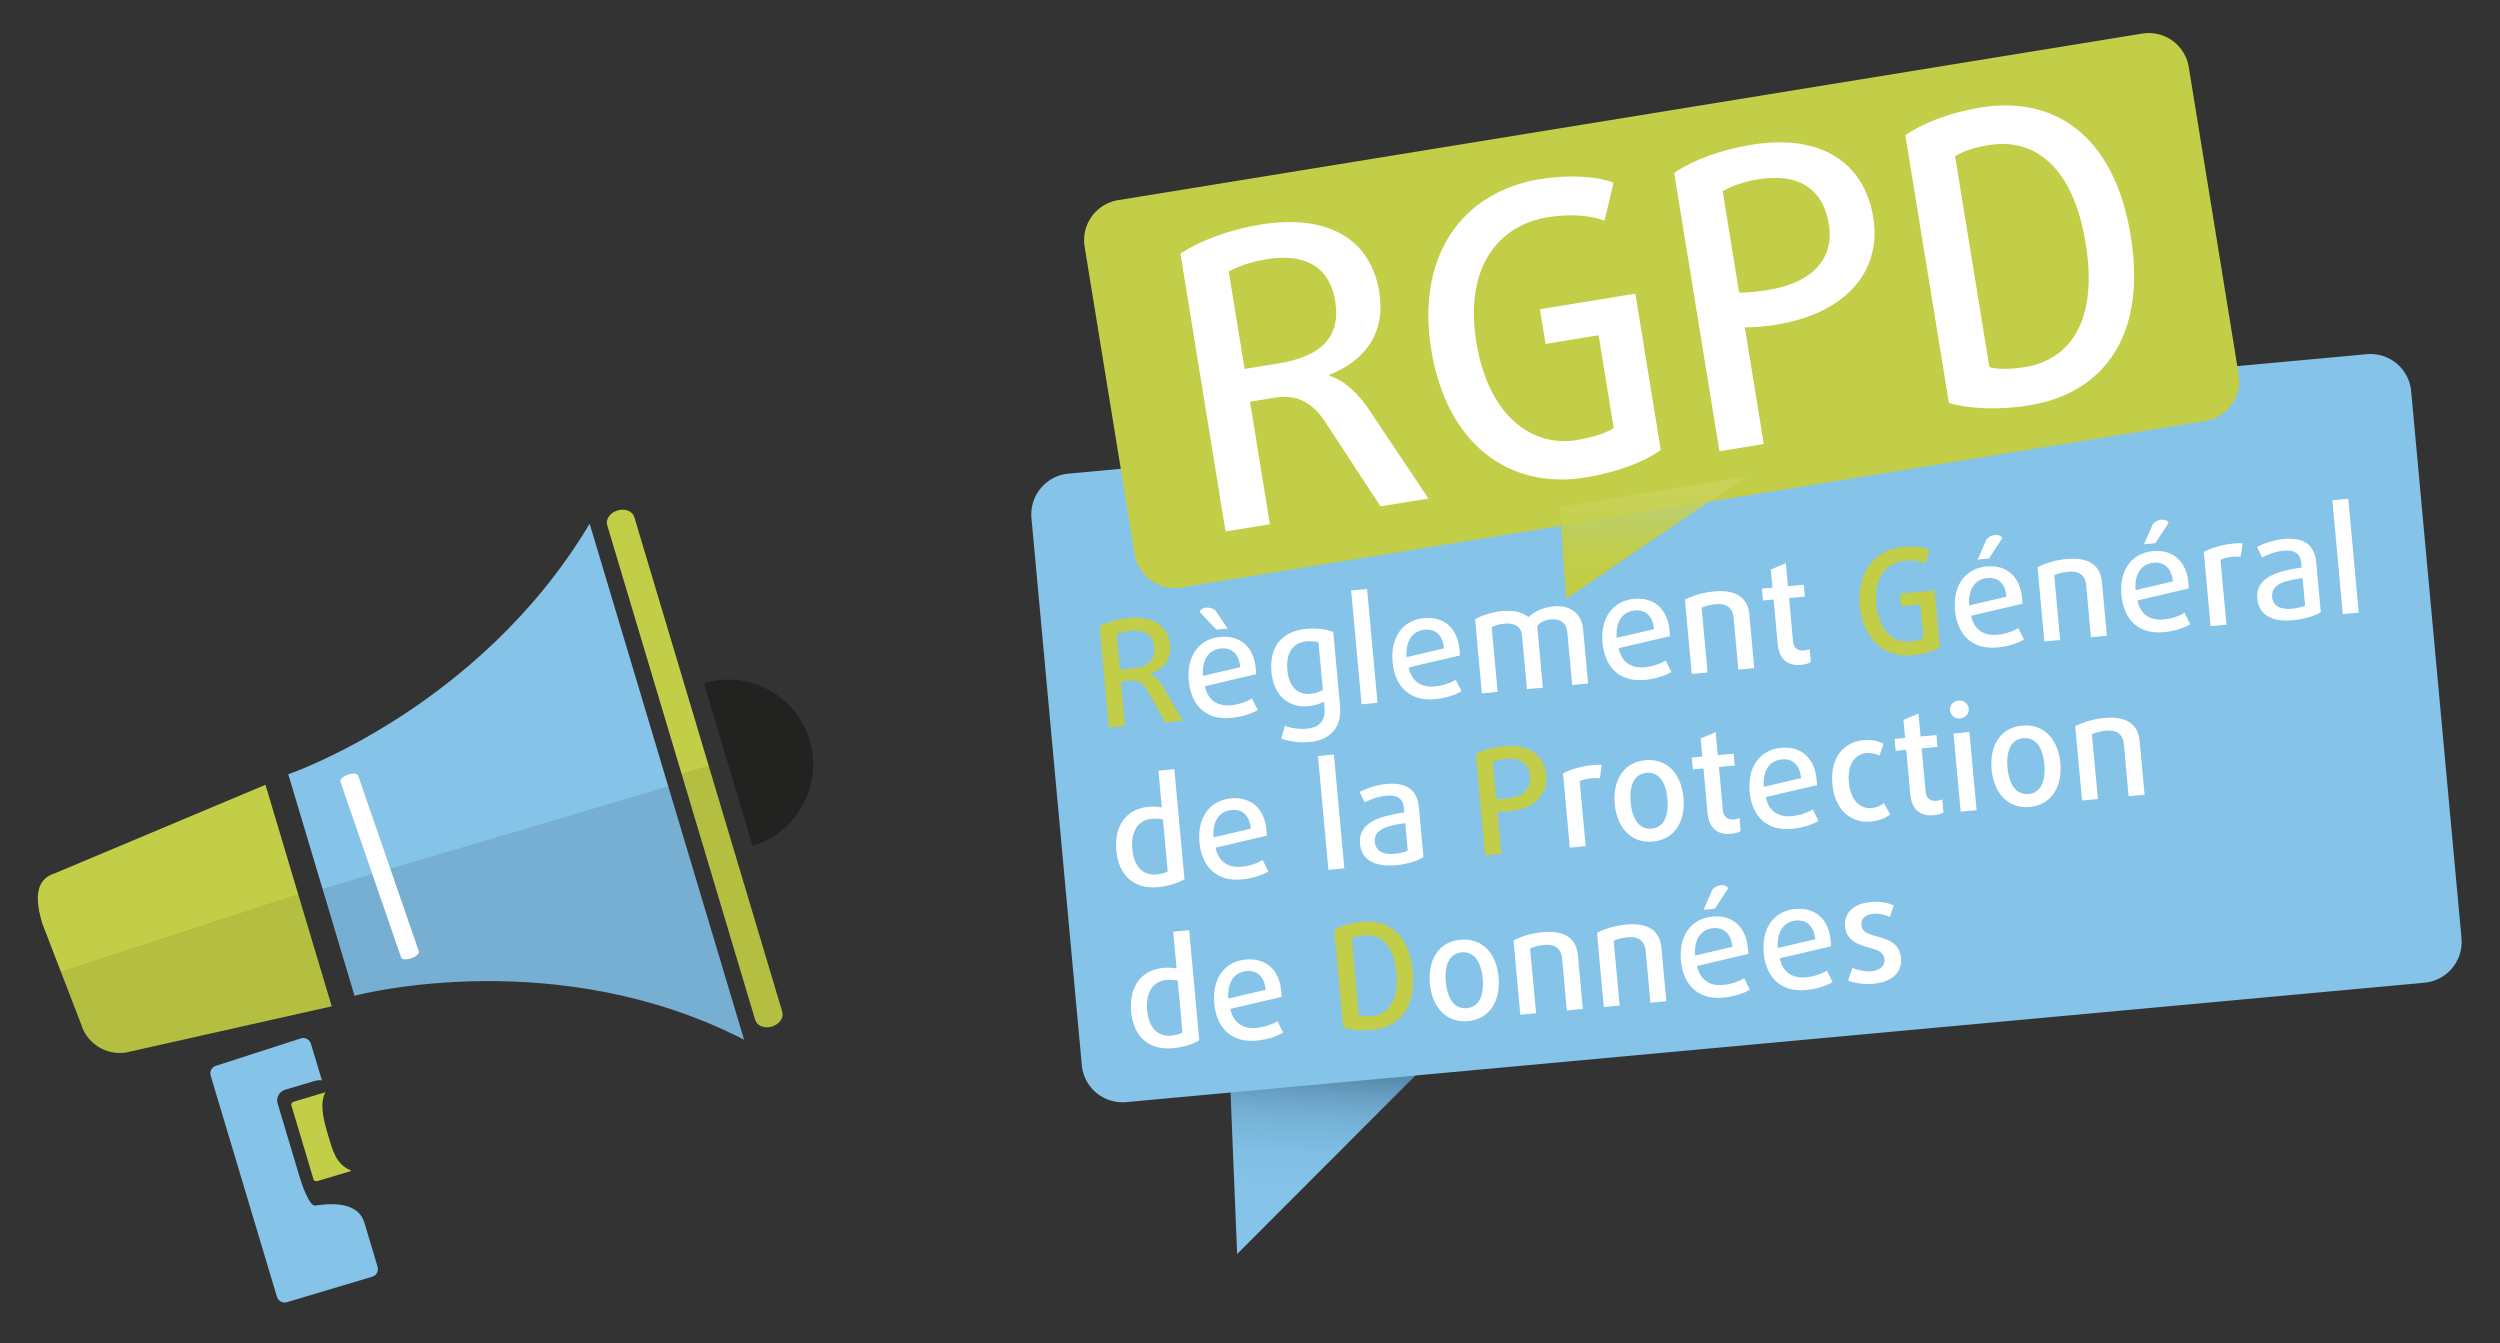 <svg xmlns="http://www.w3.org/2000/svg" width="309" height="166" viewBox="0 0 309 166"><rect x="0" y="0" width="309" height="166" fill="#333333" stroke="none"/><linearGradient id="a" gradientUnits="userSpaceOnUse" x1="18.201" y1="103.074" x2="26.199" y2="127.543"><stop offset=".499" stop-color="#c2ce47"/><stop offset=".5" stop-color="#b4bf41"/></linearGradient><path fill-rule="evenodd" clip-rule="evenodd" fill="url(#a)" d="M41 124.38l-24.76 5.56c-2.65.79-5.43-.71-6.22-3.36l-4.79-12.43c-.79-2.65-1.08-5.43 1.57-6.22L32.81 97 41 124.38z"/><linearGradient id="b" gradientUnits="userSpaceOnUse" x1="51.83" y1="71.722" x2="70.687" y2="135.382"><stop offset=".499" stop-color="#85c3e9"/><stop offset=".5" stop-color="#76afd1"/></linearGradient><path fill-rule="evenodd" clip-rule="evenodd" fill="url(#b)" d="M35.63 95.7l8.19 27.38.04-.01c.87-.24 25.1-6.38 48.11 5.44L72.88 64.73C59.22 87.65 35.63 95.7 35.63 95.7z"/><linearGradient id="c" gradientUnits="userSpaceOnUse" x1="76.417" y1="63.066" x2="95.417" y2="127.233"><stop offset=".499" stop-color="#c2ce47"/><stop offset=".5" stop-color="#b4bf41"/></linearGradient><path fill-rule="evenodd" clip-rule="evenodd" fill="url(#c)" d="M96.69 125.06c.22.73-.36 1.54-1.28 1.82-.93.28-1.85-.09-2.07-.82L75.05 64.91c-.22-.73.36-1.54 1.28-1.82.93-.28 1.85.09 2.07.82l18.29 61.15z"/><path fill="#222221" d="M87 84.44a10.5 10.5 0 0 1 6.02 20.12L87 84.44z"/><path fill-rule="evenodd" clip-rule="evenodd" fill="#85C3E9" d="M39 149c-.75.22-1.74-2.76-1.95-3.47l-2.74-9.16c-.21-.71.22-1.47.97-1.69l3.36-1c.4-.12.96-.26 1.16-.11l-1.36-4.53c-.16-.54-.7-.86-1.21-.71l-10.56 3.41c-.51.15-.79.71-.62 1.25l8.17 27.26c.16.54.7.86 1.21.71l10.61-3.17c.51-.15.79-.71.62-1.25 0 0-1.17-3.87-1.66-5.53-.95-2.87-5.15-2.1-6-2.01z"/><path fill-rule="evenodd" clip-rule="evenodd" fill="#C2CE47" d="M40.5 140.14c-.58-1.94-.98-3.85-.28-5.14l-3.91 1.17c-.22.07-.35.26-.3.44l2.74 9.16c.05.18.27.27.49.21l4.04-1.21c.06-.02.09-.06.13-.09-1.91-.76-2.3-2.5-2.91-4.54z"/><path fill="#FFF" d="M51.77 117.59c.09.26-.33.64-.93.85-.6.21-1.17.17-1.26-.09L42.07 96.6c-.09-.26.33-.64.93-.85.6-.21 1.17-.17 1.26.1l7.51 21.74z"/><g><linearGradient id="d" gradientUnits="userSpaceOnUse" x1="163.304" y1="156.035" x2="164.935" y2="128.273"><stop offset="0" stop-color="#85c3e9"/><stop offset=".33" stop-color="#84c2e8"/><stop offset=".476" stop-color="#80bee4"/><stop offset=".586" stop-color="#7ab6db"/><stop offset=".677" stop-color="#71abd0"/><stop offset=".756" stop-color="#669dc0"/><stop offset=".805" stop-color="#5d92b3"/><stop offset=".826" stop-color="#598dae"/></linearGradient><path fill="url(#d)" d="M152 132.74l25.48-2.35L152.91 155z"/><path fill="#85C3E9" d="M304.24 115.95a5.06 5.06 0 0 1-4.57 5.51l-160.46 14.76a5.052 5.052 0 0 1-5.5-4.58l-6.22-67.59a5.06 5.06 0 0 1 4.57-5.51l160.46-14.76a5.052 5.052 0 0 1 5.5 4.58l6.22 67.59z"/><path fill="#C2CE47" d="M144.02 89.28l-2.21-3.94c-.48-.84-1.13-1.31-2.12-1.22l-1.15.11.51 5.5-1.99.18-1.15-12.48c.93-.52 2.28-.92 3.63-1.04 3.12-.29 4.87 1.05 5.08 3.35.18 1.97-.97 3.05-2.48 3.54v.04c.7.28 1.24.9 1.69 1.69l2.33 4.07-2.14.2zm-4.29-11.32c-.65.06-1.32.23-1.71.43l.4 4.38 1.52-.14c1.85-.17 2.86-.93 2.71-2.6-.13-1.44-1.07-2.24-2.92-2.07z"/><path fill="#FFF" d="M155.26 83.33l-6.34 1.49c.36 1.72 1.57 2.5 3.2 2.35.97-.09 1.99-.42 2.62-.84l.71 1.42c-.72.46-1.98.87-3.31.99-3.05.28-4.93-1.52-5.21-4.6-.27-2.96 1.19-5.17 3.89-5.42 2.51-.23 4.15 1.28 4.39 3.88.02.23.05.48.05.73zm-4.92-5.51l-2.06-2.18c.06-.3.39-.51.78-.54.38-.03.84.07 1.17.36l1.51 2.23-1.4.13zm.58 2.33c-1.51.14-2.39 1.38-2.24 3.39l4.62-1.08c-.17-1.68-1.09-2.43-2.38-2.31zM161.89 91.71c-1.42.13-2.67-.1-3.51-.42l.43-1.59c.66.28 1.71.46 2.75.36 1.6-.15 2.29-1.06 2.15-2.62l-.07-.72c-.48.28-1.24.51-1.92.57-2.44.22-4.3-1.3-4.57-4.23-.31-3.33 1.5-5.08 4.35-5.34 1.27-.12 2.48.06 3.29.39l.84 9.14c.25 2.64-1.19 4.22-3.74 4.46zm1.07-12.32c-.32-.1-.87-.17-1.46-.12-1.52.14-2.6 1.21-2.38 3.55.19 2.12 1.31 3.08 2.84 2.94.54-.05 1.21-.25 1.55-.49l-.55-5.88zM168.29 87.05L167 72.98l1.97-.18 1.29 14.07-1.97.18zM180.45 81.01l-6.34 1.49c.36 1.72 1.57 2.5 3.2 2.35.97-.09 1.99-.42 2.62-.84l.71 1.42c-.72.46-1.98.87-3.31.99-3.05.28-4.93-1.52-5.21-4.6-.27-2.96 1.19-5.17 3.89-5.42 2.51-.23 4.15 1.28 4.39 3.88.02.23.04.48.05.73zm-4.35-3.18c-1.51.14-2.39 1.38-2.24 3.39l4.62-1.08c-.17-1.68-1.09-2.43-2.38-2.31zM194.32 84.66l-.6-6.54c-.1-1.11-.9-1.67-2.01-1.57-.75.07-1.36.36-1.71.81l.7 7.64-1.97.18-.62-6.72c-.09-.97-.91-1.49-2.12-1.38-.66.06-1.23.22-1.62.44l.74 8-1.95.18-.84-9.18c.91-.48 2.11-.88 3.42-1 1.52-.14 2.59.25 3.18.76.56-.58 1.68-1.2 3.11-1.34 2.06-.19 3.46.89 3.64 2.81l.62 6.74-1.97.17zM206.4 78.63l-6.34 1.49c.36 1.72 1.57 2.5 3.2 2.35.97-.09 1.99-.42 2.62-.84l.71 1.42c-.72.46-1.98.87-3.31.99-3.05.28-4.93-1.52-5.21-4.6-.27-2.96 1.19-5.17 3.89-5.42 2.51-.23 4.15 1.28 4.39 3.88.02.22.05.47.05.73zm-4.34-3.18c-1.51.14-2.39 1.38-2.24 3.39l4.62-1.08c-.17-1.69-1.09-2.43-2.38-2.31zM214.86 82.77l-.59-6.46c-.1-1.13-.85-1.77-2.2-1.64-.72.07-1.37.25-1.75.45l.74 8-1.96.18-.84-9.18c.93-.48 2.14-.89 3.65-1.02 2.71-.25 4.13.81 4.31 2.86l.61 6.63-1.97.18zM222.63 82.18c-1.7.16-2.74-.71-2.91-2.59l-.5-5.49-1.31.12-.14-1.47 1.31-.12-.21-2.24 1.86-.77.26 2.83 1.96-.18.14 1.47-1.96.18.49 5.38c.08.88.69 1.17 1.4 1.1.23-.02.5-.1.65-.19l.15 1.63c-.21.14-.68.29-1.19.34z"/><path fill="#C2CE47" d="M236.32 80.99c-3.42.31-6.05-1.92-6.44-6.15-.39-4.23 1.88-6.92 5.36-7.24 1.31-.12 2.57.05 3.25.39l-.52 1.66c-.55-.26-1.43-.43-2.51-.33-2.19.2-3.87 1.93-3.56 5.34.31 3.41 2.23 4.82 4.13 4.65.79-.07 1.46-.26 1.7-.43l-.38-4.16-2.38.22-.14-1.56 4.29-.39.64 7.01c-.66.43-1.9.85-3.44.99z"/><path fill="#FFF" d="M249.97 74.62l-6.34 1.49c.36 1.72 1.57 2.5 3.2 2.35.97-.09 1.99-.42 2.62-.84l.71 1.42c-.72.46-1.98.87-3.31.99-3.05.28-4.93-1.52-5.21-4.6-.27-2.96 1.19-5.17 3.89-5.42 2.51-.23 4.15 1.28 4.39 3.88.03.23.05.48.05.73zm-4.34-3.18c-1.51.14-2.39 1.38-2.24 3.39l4.62-1.08c-.17-1.68-1.09-2.43-2.38-2.31zm.21-2.41l-1.4.13 1.08-2.47c.27-.35.71-.54 1.09-.57.39-.04.75.11.87.39l-1.64 2.52zM258.44 78.76l-.59-6.46c-.1-1.13-.85-1.77-2.2-1.64-.72.07-1.37.25-1.75.45l.74 8-1.96.18-.84-9.18c.93-.48 2.14-.89 3.65-1.02 2.71-.25 4.13.81 4.31 2.86l.61 6.63-1.97.18zM270.53 72.73l-6.34 1.49c.36 1.72 1.57 2.5 3.2 2.35.97-.09 1.99-.42 2.62-.84l.71 1.42c-.72.46-1.98.87-3.31.99-3.05.28-4.93-1.52-5.21-4.6-.27-2.96 1.19-5.17 3.89-5.42 2.51-.23 4.15 1.28 4.39 3.88.02.22.05.48.05.73zm-4.34-3.18c-1.51.14-2.39 1.38-2.24 3.39l4.62-1.08c-.17-1.68-1.09-2.43-2.38-2.31zm.21-2.41l-1.4.13 1.08-2.47c.27-.35.71-.54 1.09-.57.4-.04.75.11.87.39l-1.64 2.52zM276.95 68.83c-.29-.05-.64-.05-1-.02-.55.05-1.14.19-1.5.39l.74 8.01-1.96.18-.84-9.18c.9-.48 2.25-.9 3.69-1.03.43-.04.81-.06 1.1-.03l-.23 1.68zM283.46 76.66c-2.78.26-4.28-.75-4.46-2.65-.25-2.69 2.58-3.44 5.48-3.87l-.06-.61c-.11-1.22-.96-1.58-2.2-1.46-.91.08-2 .47-2.62.84l-.63-1.3c.74-.41 2.02-.87 3.31-.99 2.31-.21 3.79.56 4.01 2.94l.56 6.1c-.64.43-2.03.87-3.39 1zm1.14-5.21c-1.96.29-3.92.63-3.76 2.35.09 1.02.94 1.58 2.43 1.44.63-.06 1.35-.23 1.64-.4l-.31-3.39zM289.57 75.9l-1.29-14.07 1.97-.18 1.29 14.07-1.97.18zM143.15 109.65c-3.01.28-4.89-1.45-5.17-4.52-.27-2.96 1.12-5.15 4.04-5.42.59-.05 1.25.01 1.58.09l-.42-4.55 1.97-.18 1.25 13.59c-.61.42-1.89.86-3.25.99zm.59-8.36c-.26-.08-.88-.13-1.4-.09-1.78.16-2.57 1.72-2.39 3.74.19 2.12 1.26 3.3 3.02 3.14.52-.05 1.14-.23 1.36-.38l-.59-6.41zM156.58 103.29l-6.34 1.49c.36 1.72 1.57 2.5 3.2 2.35.97-.09 1.99-.42 2.62-.84l.71 1.42c-.72.46-1.98.87-3.31.99-3.05.28-4.93-1.52-5.21-4.6-.27-2.96 1.19-5.17 3.89-5.42 2.51-.23 4.15 1.28 4.39 3.88.02.23.04.48.05.73zm-4.35-3.18c-1.51.14-2.39 1.38-2.24 3.39l4.62-1.08c-.17-1.68-1.09-2.43-2.38-2.31zM164.19 107.51l-1.29-14.07 1.97-.18 1.29 14.07-1.97.18zM172.55 106.94c-2.78.25-4.28-.75-4.46-2.65-.25-2.69 2.58-3.44 5.48-3.87l-.06-.61c-.11-1.22-.96-1.58-2.2-1.46-.91.08-2 .47-2.62.84l-.63-1.3c.74-.41 2.02-.87 3.31-.99 2.31-.21 3.79.56 4.01 2.94l.56 6.1c-.64.44-2.03.88-3.39 1zm1.14-5.2c-1.96.29-3.92.63-3.76 2.35.09 1.02.94 1.58 2.43 1.44.63-.06 1.35-.23 1.64-.4l-.31-3.39z"/><path fill="#C2CE47" d="M186.45 100.29c-.48.04-1.05.04-1.37.02l.48 5.24-1.99.18-1.15-12.5c.89-.52 2.12-.88 3.52-1.01 3.1-.29 4.95 1.14 5.18 3.61.21 2.31-1.39 4.16-4.67 4.46zm-.35-6.51c-.63.06-1.24.24-1.59.42l.42 4.55c.31.03.83.01 1.3-.03 2.03-.19 3.03-1.22 2.89-2.73-.14-1.63-1.21-2.38-3.02-2.21z"/><path fill="#FFF" d="M197.75 96.2c-.29-.05-.64-.05-1-.02-.55.05-1.14.19-1.5.39l.74 8.02-1.96.18-.84-9.18c.9-.48 2.25-.9 3.69-1.03.43-.04.81-.06 1.1-.03l-.23 1.67zM204.29 104.02c-2.74.25-4.45-1.78-4.71-4.65-.26-2.87 1.04-5.16 3.79-5.41s4.45 1.76 4.71 4.63c.26 2.87-1.05 5.18-3.79 5.43zm-.78-8.5c-1.52.14-2.15 1.57-1.96 3.65.19 2.08 1.07 3.39 2.59 3.25 1.52-.14 2.15-1.59 1.96-3.67-.19-2.07-1.07-3.37-2.59-3.23zM213.96 103.06c-1.7.16-2.74-.71-2.91-2.59l-.5-5.49-1.31.12-.14-1.47 1.31-.12-.21-2.24 1.86-.77.26 2.83 1.95-.18.14 1.47-1.95.18.49 5.38c.08.88.69 1.17 1.4 1.1.23-.02.5-.1.65-.19l.15 1.63c-.21.14-.69.29-1.19.34zM224.58 97.04l-6.34 1.49c.36 1.72 1.57 2.5 3.2 2.35.97-.09 1.99-.42 2.62-.84l.71 1.42c-.72.46-1.98.87-3.31.99-3.05.28-4.93-1.52-5.21-4.6-.27-2.96 1.19-5.17 3.89-5.42 2.51-.23 4.15 1.28 4.39 3.88.02.23.05.48.05.73zm-4.34-3.18c-1.51.14-2.39 1.38-2.24 3.39l4.62-1.08c-.17-1.68-1.09-2.43-2.38-2.31zM231.19 101.55c-2.15.2-4.39-1.15-4.71-4.65-.32-3.5 1.64-5.21 3.79-5.41 1.06-.1 1.91.1 2.54.44l-.51 1.47c-.42-.25-1.03-.37-1.62-.32-1.29.12-2.38 1.25-2.16 3.62.22 2.37 1.53 3.29 2.79 3.18.59-.05 1.17-.29 1.54-.61l.78 1.39c-.59.47-1.38.79-2.44.89zM239.02 100.76c-1.7.16-2.74-.71-2.91-2.59l-.5-5.49-1.31.12-.14-1.47 1.31-.12-.21-2.24 1.86-.77.26 2.83 1.96-.18.14 1.47-1.96.18.49 5.38c.08.88.69 1.17 1.4 1.1.23-.02.5-.1.65-.19l.15 1.63c-.21.14-.69.29-1.19.34zM242.28 88.81c-.65.06-1.21-.39-1.27-1s.42-1.16 1.06-1.22c.64-.06 1.21.39 1.27 1s-.42 1.16-1.06 1.22zm.06 11.51l-.89-9.66 1.97-.18.89 9.66-1.97.18zM250.87 99.74c-2.74.25-4.45-1.78-4.71-4.65-.26-2.87 1.04-5.16 3.79-5.41 2.74-.25 4.45 1.76 4.71 4.63.26 2.87-1.04 5.18-3.79 5.43zm-.78-8.5c-1.52.14-2.15 1.57-1.96 3.65.19 2.08 1.07 3.39 2.59 3.25 1.52-.14 2.15-1.59 1.96-3.67-.18-2.08-1.06-3.37-2.59-3.23zM263.1 98.41l-.59-6.46c-.1-1.13-.85-1.77-2.2-1.64-.72.07-1.37.25-1.75.45l.74 8-1.96.18-.84-9.18c.93-.48 2.14-.89 3.65-1.02 2.71-.25 4.13.81 4.31 2.86l.61 6.63-1.97.18zM144.98 129.56c-3.01.28-4.89-1.45-5.17-4.52-.27-2.96 1.12-5.15 4.04-5.42.59-.05 1.25.01 1.58.09l-.42-4.55 1.97-.18 1.25 13.59c-.61.42-1.89.87-3.25.99zm.59-8.35c-.26-.08-.88-.14-1.4-.09-1.78.16-2.57 1.72-2.39 3.74.2 2.12 1.26 3.3 3.02 3.14.52-.05 1.14-.23 1.36-.38l-.59-6.41zM158.41 123.21l-6.34 1.49c.36 1.72 1.57 2.5 3.2 2.35.97-.09 1.99-.42 2.62-.84l.71 1.42c-.72.46-1.98.87-3.31.99-3.05.28-4.93-1.52-5.21-4.6-.27-2.96 1.19-5.17 3.89-5.42 2.51-.23 4.15 1.28 4.39 3.88.02.23.04.48.05.73zm-4.35-3.18c-1.51.14-2.39 1.38-2.24 3.39l4.62-1.08c-.17-1.68-1.09-2.43-2.38-2.31z"/><path fill="#C2CE47" d="M169.57 127.3c-1.42.13-2.77-.05-3.54-.36l-1.11-12.01c.75-.47 2.04-.87 3.42-1 3.42-.32 5.88 1.76 6.28 6.17.41 4.4-1.62 6.89-5.05 7.2zm-.96-11.68c-.61.06-1.21.2-1.54.39l.87 9.47c.3.12.92.17 1.58.11 2.01-.18 3.4-1.81 3.08-5.31-.32-3.5-1.98-4.85-3.99-4.66z"/><path fill="#FFF" d="M181.44 126.21c-2.74.25-4.45-1.78-4.71-4.65-.26-2.87 1.04-5.16 3.79-5.41 2.74-.25 4.45 1.76 4.71 4.63.26 2.87-1.05 5.18-3.79 5.43zm-.78-8.5c-1.52.14-2.15 1.57-1.96 3.65.19 2.08 1.07 3.39 2.6 3.25 1.52-.14 2.15-1.59 1.96-3.67s-1.08-3.37-2.6-3.23zM193.66 124.89l-.59-6.46c-.1-1.13-.85-1.76-2.2-1.64-.72.07-1.37.25-1.75.45l.74 8-1.95.18-.84-9.18c.93-.49 2.14-.89 3.65-1.03 2.71-.25 4.12.81 4.31 2.86l.61 6.63-1.98.19zM203.99 123.94l-.59-6.46c-.1-1.13-.85-1.77-2.2-1.64-.72.07-1.37.25-1.75.45l.74 8-1.96.18-.84-9.18c.93-.48 2.14-.88 3.65-1.02 2.71-.25 4.13.81 4.31 2.86l.61 6.63-1.97.18zM216.09 117.9l-6.34 1.49c.36 1.72 1.57 2.5 3.2 2.35.97-.09 1.99-.42 2.62-.84l.71 1.42c-.72.46-1.98.87-3.31.99-3.05.28-4.93-1.52-5.21-4.6-.27-2.96 1.19-5.17 3.89-5.42 2.51-.23 4.15 1.28 4.39 3.88.02.23.04.48.05.73zm-4.34-3.18c-1.51.14-2.39 1.38-2.24 3.39l4.62-1.08c-.18-1.68-1.09-2.42-2.38-2.31zm.21-2.4l-1.4.13 1.08-2.47c.27-.35.71-.54 1.09-.57.4-.04.75.11.87.39l-1.64 2.52zM226.32 116.96l-6.34 1.49c.36 1.72 1.57 2.5 3.2 2.35.97-.09 1.99-.42 2.62-.84l.71 1.42c-.72.46-1.98.87-3.31.99-3.05.28-4.93-1.52-5.21-4.6-.27-2.96 1.19-5.17 3.89-5.42 2.51-.23 4.15 1.28 4.39 3.88.02.23.05.48.05.73zm-4.34-3.18c-1.51.14-2.39 1.38-2.24 3.39l4.62-1.08c-.17-1.68-1.09-2.43-2.38-2.31zM231.5 121.6c-1.13.1-2.34-.09-3.07-.4l.52-1.57c.53.26 1.62.49 2.35.42 1.06-.1 1.71-.68 1.63-1.49-.08-.88-.85-1.15-1.87-1.42-1.34-.37-2.84-.82-3.01-2.63-.15-1.6.99-2.82 3.14-3.02 1.17-.11 2.16.09 2.88.42l-.49 1.42c-.45-.23-1.34-.46-2.04-.39-1.02.09-1.55.69-1.48 1.38.08.88.83 1.12 1.81 1.39 1.39.38 2.93.8 3.1 2.68.17 1.74-1.05 2.99-3.47 3.21z"/><g><path fill="#C2CE47" d="M276.7 46.29a5.008 5.008 0 0 1-4.13 5.74L145.98 72.61a5.008 5.008 0 0 1-5.74-4.13l-6.18-38a5.008 5.008 0 0 1 4.13-5.74l126.6-20.59a5.013 5.013 0 0 1 5.74 4.13l6.17 38.01z"/><linearGradient id="e" gradientUnits="userSpaceOnUse" x1="204.248" y1="69.819" x2="204.278" y2="60.991"><stop offset="0" stop-color="#c2ce47"/><stop offset=".379" stop-color="#c3cf4a" stop-opacity=".924"/><stop offset=".777" stop-color="#c7d155" stop-opacity=".845"/><stop offset="1" stop-color="#cad35d" stop-opacity=".8"/></linearGradient><path fill="url(#e)" d="M192.79 62.67l22.97-3.74L193.59 74z"/><g fill="#FFF"><path d="M170.63 62.58l-6.87-10.48c-1.48-2.24-3.39-3.4-6.1-2.96l-3.16.51 2.46 15.15-5.48.89-5.58-34.35c2.47-1.62 6.15-2.98 9.85-3.58 8.59-1.4 13.7 1.98 14.72 8.3.88 5.43-2.09 8.65-6.18 10.28l.02.1c1.98.64 3.61 2.25 5.01 4.35l7.23 10.83-5.92.96zm-14.09-30.54c-1.78.29-3.6.89-4.67 1.52l1.96 12.04 4.2-.68c5.08-.83 7.75-3.13 7-7.72-.64-3.95-3.4-5.98-8.49-5.16zM195.93 59.02c-9.43 1.53-17.14-4.15-19.03-15.8-1.89-11.65 3.87-19.52 13.44-21.08 3.6-.59 7.14-.35 9.09.45l-1.11 4.69c-1.57-.61-4.05-.91-7.01-.43-6.02.98-10.36 6.09-8.83 15.47 1.53 9.38 7.12 12.93 12.35 12.08 2.17-.35 3.99-1 4.62-1.51l-1.86-11.45-6.56 1.07-.7-4.29 11.8-1.92 3.14 19.3c-1.73 1.33-5.09 2.73-9.34 3.42zM219.46 40.15c-1.33.22-2.89.32-3.8.31L218 54.88l-5.48.89-5.59-34.4c2.37-1.6 5.72-2.85 9.57-3.48 8.54-1.39 13.93 2.19 15.04 9 1.03 6.37-3.05 11.8-12.08 13.26zm-2.22-17.98c-1.73.28-3.4.91-4.32 1.46l2.04 12.54c.86.01 2.31-.12 3.59-.33 5.58-.91 8.17-3.96 7.5-8.11-.73-4.49-3.82-6.37-8.81-5.56zM250.76 50.11c-3.9.63-7.69.39-9.88-.32l-5.38-33.07c2-1.44 5.47-2.81 9.27-3.43 9.43-1.53 16.62 3.73 18.59 15.87 1.98 12.15-3.17 19.42-12.6 20.95zm-4.93-32.18c-1.68.27-3.32.79-4.18 1.39l4.24 26.06c.85.27 2.58.29 4.41-.01 5.53-.9 9.06-5.68 7.49-15.3-1.57-9.62-6.43-13.04-11.96-12.14z"/></g></g></g></svg>